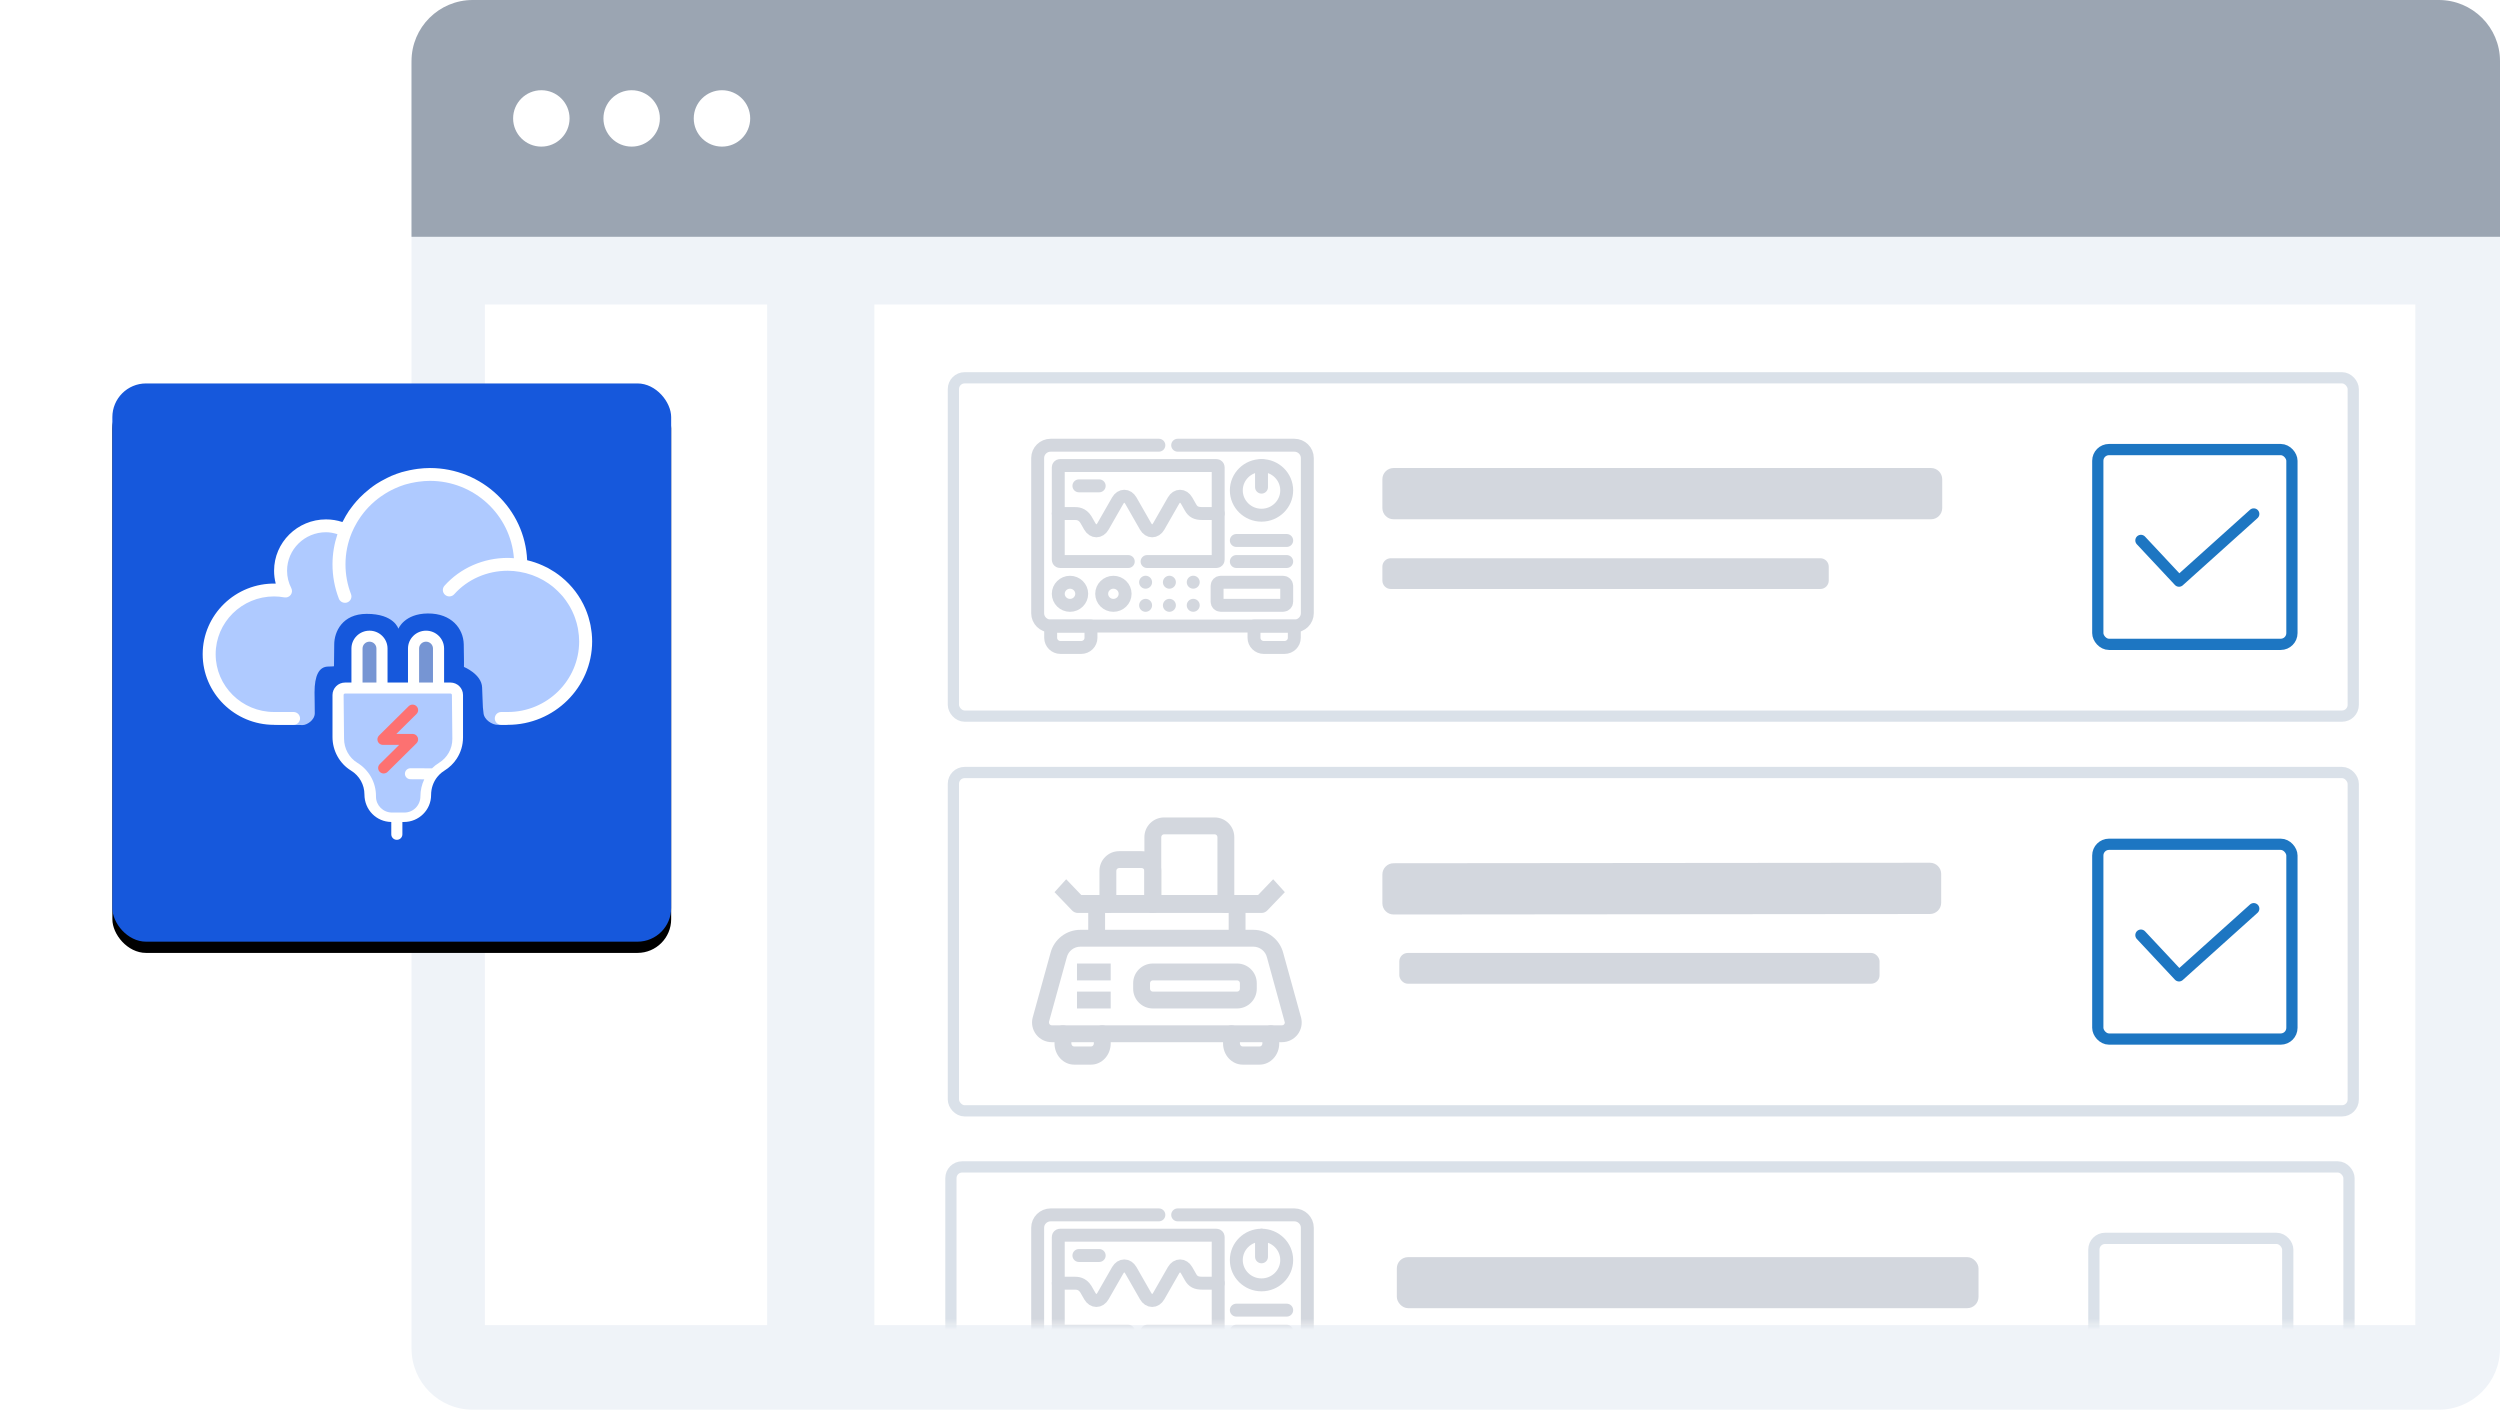 <?xml version="1.0" encoding="UTF-8"?>
<svg width="445px" height="251px" viewBox="0 0 445 251" version="1.1" xmlns="http://www.w3.org/2000/svg" xmlns:xlink="http://www.w3.org/1999/xlink">
    <title>Group 33</title>
    <defs>
        <rect id="path-1" x="0" y="0" width="274.291" height="181.67"></rect>
        <rect id="path-3" x="0" y="0" width="99.468" height="99.367" rx="6"></rect>
        <filter x="-31.2%" y="-29.2%" width="162.3%" height="162.4%" filterUnits="objectBoundingBox" id="filter-4">
            <feOffset dx="0" dy="2" in="SourceAlpha" result="shadowOffsetOuter1"></feOffset>
            <feGaussianBlur stdDeviation="10" in="shadowOffsetOuter1" result="shadowBlurOuter1"></feGaussianBlur>
            <feColorMatrix values="0 0 0 0 0.69   0 0 0 0 0.702   0 0 0 0 0.718  0 0 0 0.4 0" type="matrix" in="shadowBlurOuter1"></feColorMatrix>
        </filter>
    </defs>
    <g id="Page-1" stroke="none" stroke-width="1" fill="none" fill-rule="evenodd">
        <g id="Pain-Management-Labs" transform="translate(-322, -4780)">
            <g id="Group-33" transform="translate(342, 4780)">
                <g id="path-1-link" transform="translate(53.251, 1.004)" fill="#EFF3F8">
                    <path d="M10.902,0 L360.848,0 C366.869,0 371.749,4.879 371.749,10.897 L371.749,239.025 C371.749,245.044 366.869,249.922 360.848,249.922 L10.902,249.922 C4.881,249.922 0,245.044 0,239.025 L0,10.897 C0,4.879 4.881,0 10.902,0 Z" id="path-1"></path>
                </g>
                <path d="M64.152,0 L414.098,0 C420.119,0 425,4.87 425,10.877 L425,42.156 L425,42.156 L53.251,42.156 L53.251,10.877 C53.251,4.87 58.131,0 64.152,0 Z" id="Rectangle" fill="#9BA5B2" fill-rule="nonzero"></path>
                <ellipse id="Oval" fill="#FFFFFF" fill-rule="nonzero" cx="76.359" cy="21.078" rx="5.024" ry="5.019"></ellipse>
                <ellipse id="Oval-Copy-7" fill="#FFFFFF" fill-rule="nonzero" cx="92.435" cy="21.078" rx="5.024" ry="5.019"></ellipse>
                <ellipse id="Oval-Copy-8" fill="#FFFFFF" fill-rule="nonzero" cx="108.511" cy="21.078" rx="5.024" ry="5.019"></ellipse>
                <g id="Group-14" transform="translate(135.638, 54.2)">
                    <g id="Mask" fill="#FFFFFF" fill-rule="nonzero">
                        <rect id="path-3" x="0" y="0" width="274.291" height="181.67"></rect>
                    </g>
                    <g id="Clipped">
                        <mask id="mask-2" fill="white">
                            <use xlink:href="#path-1"></use>
                        </mask>
                        <g id="path-3"></g>
                        <g id="Group-Copy" mask="url(#mask-2)" stroke-linecap="round" stroke-linejoin="round">
                            <g transform="translate(29.066, 162.048)" id="Group">
                                <g transform="translate(24, 18) scale(-1, 1) rotate(-180) translate(-24, -18) ">
                                    <path d="M24.921,36 L45.684,36 C46.957,36 48,34.974 48,33.717 L48,6.091 C48,4.836 46.957,3.808 45.684,3.808 L2.316,3.808 C1.04,3.808 -7.30393319e-17,4.836 -7.30393319e-17,6.091 L-7.30393319e-17,33.717 C-7.30393319e-17,34.974 1.04,36 2.316,36 L21.576,36" id="Path" stroke="#D3D7DE" stroke-width="2.3"></path>
                                    <line x1="35.36" y1="19.043" x2="44.329" y2="19.043" id="Path" stroke="#D3D7DE" stroke-width="2.3"></line>
                                    <line x1="35.36" y1="15.297" x2="44.329" y2="15.297" id="Path" stroke="#D3D7DE" stroke-width="2.3"></line>
                                    <line x1="19.215" y1="11.616" x2="19.209" y2="11.61" id="Path" stroke="#D3D7DE" stroke-width="2.3"></line>
                                    <line x1="23.453" y1="11.616" x2="23.444" y2="11.61" id="Path" stroke="#D3D7DE" stroke-width="2.3"></line>
                                    <line x1="19.215" y1="7.503" x2="19.209" y2="7.497" id="Path" stroke="#D3D7DE" stroke-width="2.3"></line>
                                    <line x1="23.453" y1="7.503" x2="23.444" y2="7.497" id="Path" stroke="#D3D7DE" stroke-width="2.3"></line>
                                    <line x1="27.696" y1="11.621" x2="27.688" y2="11.615" id="Path" stroke="#D3D7DE" stroke-width="2.3"></line>
                                    <line x1="27.696" y1="7.508" x2="27.688" y2="7.502" id="Path" stroke="#D3D7DE" stroke-width="2.3"></line>
                                    <line x1="7.34" y1="28.767" x2="10.953" y2="28.767" id="Path" stroke="#D3D7DE" stroke-width="2.3"></line>
                                    <path d="M5.755,7.495 C6.904,7.495 7.841,8.418 7.841,9.551 C7.841,10.682 6.904,11.608 5.755,11.608 C4.608,11.608 3.669,10.682 3.669,9.551 C3.669,8.418 4.608,7.495 5.755,7.495 Z" id="Path" stroke="#D3D7DE" stroke-width="2.3"></path>
                                    <path d="M13.48,7.495 C14.63,7.495 15.567,8.418 15.567,9.551 C15.567,10.682 14.63,11.608 13.48,11.608 C12.333,11.608 11.394,10.682 11.394,9.551 C11.394,8.418 12.333,7.495 13.48,7.495 Z" id="Path" stroke="#D3D7DE" stroke-width="2.3"></path>
                                    <path d="M35.36,27.963 C35.36,25.52 37.367,23.542 39.844,23.542 C42.322,23.542 44.329,25.52 44.329,27.963 C44.329,30.403 42.322,32.383 39.844,32.383 C37.367,32.383 35.36,30.403 35.36,27.963 Z" id="Path" stroke="#D3D7DE" stroke-width="2.3"></path>
                                    <line x1="39.846" y1="32.383" x2="39.846" y2="28.535" id="Path" stroke="#D3D7DE" stroke-width="2.3"></line>
                                    <path d="M32.573,11.608 L43.691,11.608 C44.041,11.608 44.329,11.324 44.329,10.979 L44.329,8.129 C44.329,7.784 44.041,7.5 43.691,7.5 L32.573,7.5 C32.223,7.5 31.938,7.784 31.938,8.129 L31.938,10.979 C31.938,11.324 32.223,11.608 32.573,11.608 Z" id="Path" stroke="#D3D7DE" stroke-width="2.3"></path>
                                    <path d="M2.316,3.808 L9.489,3.808 L9.489,1.714 C9.489,0.772 8.706,0 7.75,0 L4.055,0 C3.099,0 2.316,0.772 2.316,1.714 L2.316,3.808 Z" id="Path" stroke="#D3D7DE" stroke-width="2.3"></path>
                                    <path d="M45.684,3.808 L38.508,3.808 L38.508,1.714 C38.508,0.772 39.291,0 40.247,0 L43.945,0 C44.901,0 45.684,0.772 45.684,1.714 L45.684,3.808 Z" id="Path" stroke="#D3D7DE" stroke-width="2.3"></path>
                                    <path d="M16.128,15.294 L3.989,15.294 C3.814,15.294 3.669,15.435 3.669,15.607 L3.669,32.068 C3.669,32.24 3.814,32.383 3.989,32.383 L31.812,32.383 C31.987,32.383 32.132,32.24 32.132,32.068 L32.132,15.607 C32.132,15.435 31.987,15.294 31.812,15.294 L19.473,15.294" id="Path" stroke="#D3D7DE" stroke-width="2.3"></path>
                                    <path d="M3.668,23.839 L6.601,23.839 C6.995,23.839 7.92,23.839 8.585,22.765 L9.284,21.542 C9.883,20.495 11.027,20.495 11.624,21.542 L14.25,26.136 C14.846,27.18 15.991,27.18 16.588,26.136 L19.213,21.542 C19.81,20.495 20.954,20.495 21.551,21.542 L24.177,26.136 C24.773,27.18 25.918,27.18 26.517,26.136 L27.202,24.932 C27.656,24.136 28.193,23.839 29.323,23.839 L32.132,23.839" id="Path" stroke="#D3D7DE" stroke-width="2.3"></path>
                                </g>
                            </g>
                        </g>
                        <g id="Group" mask="url(#mask-2)">
                            <g transform="translate(13.624, 153.511)">
                                <rect id="Rectangle" stroke="#DAE1E9" stroke-width="2" fill="none" x="0" y="0" width="248.86" height="59.951" rx="2"></rect>
                                <rect id="Rectangle" stroke="#DAE1E9" stroke-width="2" fill="none" x="203.447" y="12.717" width="34.513" height="34.517" rx="2"></rect>
                                <rect id="Rectangle" stroke="none" fill="#D3D7DE" fill-rule="evenodd" x="79.374" y="16.059" width="103.54" height="9.084" rx="2"></rect>
                                <rect id="Rectangle-Copy" stroke="none" fill="#D3D7DE" fill-rule="evenodd" x="49.268" y="32.45" width="85.375" height="5.45" rx="1.5"></rect>
                            </g>
                        </g>
                    </g>
                </g>
                <g id="Group-14" transform="translate(149.704, 67.248)">
                    <rect id="Rectangle" stroke="#DAE1E9" stroke-width="2" x="0" y="0" width="249.173" height="60.222" rx="2"></rect>
                    <g id="Group" transform="translate(15, 12)" stroke="#D3D7DE" stroke-linecap="round" stroke-linejoin="round" stroke-width="2.3">
                        <g transform="translate(24, 18) scale(-1, 1) rotate(-180) translate(-24, -18) " id="Path">
                            <path d="M24.921,36 L45.684,36 C46.957,36 48,34.974 48,33.717 L48,6.091 C48,4.836 46.957,3.808 45.684,3.808 L2.316,3.808 C1.04,3.808 -7.30393319e-17,4.836 -7.30393319e-17,6.091 L-7.30393319e-17,33.717 C-7.30393319e-17,34.974 1.04,36 2.316,36 L21.576,36"></path>
                            <line x1="35.36" y1="19.043" x2="44.329" y2="19.043"></line>
                            <line x1="35.36" y1="15.297" x2="44.329" y2="15.297"></line>
                            <line x1="19.215" y1="11.616" x2="19.209" y2="11.61"></line>
                            <line x1="23.453" y1="11.616" x2="23.444" y2="11.61"></line>
                            <line x1="19.215" y1="7.503" x2="19.209" y2="7.497"></line>
                            <line x1="23.453" y1="7.503" x2="23.444" y2="7.497"></line>
                            <line x1="27.696" y1="11.621" x2="27.688" y2="11.615"></line>
                            <line x1="27.696" y1="7.508" x2="27.688" y2="7.502"></line>
                            <line x1="7.34" y1="28.767" x2="10.953" y2="28.767"></line>
                            <path d="M5.755,7.495 C6.904,7.495 7.841,8.418 7.841,9.551 C7.841,10.682 6.904,11.608 5.755,11.608 C4.608,11.608 3.669,10.682 3.669,9.551 C3.669,8.418 4.608,7.495 5.755,7.495 Z"></path>
                            <path d="M13.48,7.495 C14.63,7.495 15.567,8.418 15.567,9.551 C15.567,10.682 14.63,11.608 13.48,11.608 C12.333,11.608 11.394,10.682 11.394,9.551 C11.394,8.418 12.333,7.495 13.48,7.495 Z"></path>
                            <path d="M35.36,27.963 C35.36,25.52 37.367,23.542 39.844,23.542 C42.322,23.542 44.329,25.52 44.329,27.963 C44.329,30.403 42.322,32.383 39.844,32.383 C37.367,32.383 35.36,30.403 35.36,27.963 Z"></path>
                            <line x1="39.846" y1="32.383" x2="39.846" y2="28.535"></line>
                            <path d="M32.573,11.608 L43.691,11.608 C44.041,11.608 44.329,11.324 44.329,10.979 L44.329,8.129 C44.329,7.784 44.041,7.5 43.691,7.5 L32.573,7.5 C32.223,7.5 31.938,7.784 31.938,8.129 L31.938,10.979 C31.938,11.324 32.223,11.608 32.573,11.608 Z"></path>
                            <path d="M2.316,3.808 L9.489,3.808 L9.489,1.714 C9.489,0.772 8.706,0 7.75,0 L4.055,0 C3.099,0 2.316,0.772 2.316,1.714 L2.316,3.808 Z"></path>
                            <path d="M45.684,3.808 L38.508,3.808 L38.508,1.714 C38.508,0.772 39.291,0 40.247,0 L43.945,0 C44.901,0 45.684,0.772 45.684,1.714 L45.684,3.808 Z"></path>
                            <path d="M16.128,15.294 L3.989,15.294 C3.814,15.294 3.669,15.435 3.669,15.607 L3.669,32.068 C3.669,32.24 3.814,32.383 3.989,32.383 L31.812,32.383 C31.987,32.383 32.132,32.24 32.132,32.068 L32.132,15.607 C32.132,15.435 31.987,15.294 31.812,15.294 L19.473,15.294"></path>
                            <path d="M3.668,23.839 L6.601,23.839 C6.995,23.839 7.92,23.839 8.585,22.765 L9.284,21.542 C9.883,20.495 11.027,20.495 11.624,21.542 L14.25,26.136 C14.846,27.18 15.991,27.18 16.588,26.136 L19.213,21.542 C19.81,20.495 20.954,20.495 21.551,21.542 L24.177,26.136 C24.773,27.18 25.918,27.18 26.517,26.136 L27.202,24.932 C27.656,24.136 28.193,23.839 29.323,23.839 L32.132,23.839"></path>
                        </g>
                    </g>
                    <rect id="Rectangle" stroke="#1D76C2" stroke-width="2" x="203.703" y="12.774" width="34.557" height="34.673" rx="2"></rect>
                    <path d="M78.359,16.059 L174.011,16.059 C175.115,16.059 176.011,16.955 176.011,18.059 L176.011,23.184 C176.011,24.288 175.115,25.184 174.011,25.184 L78.359,25.184 C77.255,25.184 76.359,24.288 76.359,23.184 L76.359,18.059 C76.359,16.955 77.255,16.059 78.359,16.059 Z" id="Rectangle" fill="#D3D7DE" fill-rule="nonzero"></path>
                    <path d="M77.859,32.119 L154.314,32.119 C155.142,32.119 155.814,32.79 155.814,33.619 L155.814,36.093 C155.814,36.922 155.142,37.593 154.314,37.593 L77.859,37.593 C77.031,37.593 76.359,36.922 76.359,36.093 L76.359,33.619 C76.359,32.79 77.031,32.119 77.859,32.119 Z" id="Rectangle-Copy" fill="#D3D7DE" fill-rule="nonzero"></path>
                    <polyline id="Path-4" stroke="#1D76C2" stroke-width="2" stroke-linecap="round" stroke-linejoin="round" points="211.38 28.947 218.16 36.194 231.463 24.237"></polyline>
                </g>
                <g id="Group-14" transform="translate(149.704, 137.507)">
                    <rect id="Rectangle" stroke="#DAE1E9" stroke-width="2" x="0" y="0" width="249.173" height="60.222" rx="2"></rect>
                    <rect id="Rectangle" stroke="#1D76C2" stroke-width="2" x="203.703" y="12.774" width="34.557" height="34.673" rx="2"></rect>
                    <g id="Group" transform="translate(14, 8)" fill="#D3D7DE" fill-rule="nonzero">
                        <path d="M10.5,44 L7.5,44 C5.57,44 4,42.309 4,40.231 L4,38.615 C4,37.723 4.672,37 5.5,37 C6.328,37 7,37.723 7,38.615 L7,40.231 C7,40.528 7.224,40.769 7.5,40.769 L10.5,40.769 C10.776,40.769 11,40.528 11,40.231 L11,38.615 C11,37.723 11.672,37 12.5,37 C13.328,37 14,37.723 14,38.615 L14,40.231 C14,42.309 12.43,44 10.5,44 L10.5,44 Z M40.5,44 L37.5,44 C35.57,44 34,42.309 34,40.231 L34,38.615 C34,37.723 34.672,37 35.5,37 C36.328,37 37,37.723 37,38.615 L37,40.231 C37,40.528 37.224,40.769 37.5,40.769 L40.5,40.769 C40.776,40.769 41,40.528 41,40.231 L41,38.615 C41,37.723 41.672,37 42.5,37 C43.328,37 44,37.723 44,38.615 L44,40.231 C44,42.309 42.43,44 40.5,44 L40.5,44 Z" id="Shape"></path>
                        <path d="M44.497,40 L3.499,40 C2.419,39.998 1.401,39.499 0.738,38.647 C0.075,37.795 -0.158,36.685 0.107,35.638 L3.287,24.116 C3.913,21.689 6.104,19.995 8.61,20 L39.387,20 C41.904,19.999 44.1,21.707 44.719,24.146 L47.885,35.606 C48.161,36.656 47.934,37.775 47.271,38.636 C46.608,39.496 45.583,40 44.497,40 L44.497,40 Z M8.61,23 C7.466,23 6.468,23.776 6.188,24.884 L3.008,36.404 C2.999,36.776 3.223,37 3.499,37 L44.497,37 C44.773,37 44.997,36.776 44.997,36.5 L41.817,24.916 C41.545,23.794 40.542,23.003 39.387,23 L8.61,23 Z" id="Shape"></path>
                        <path d="M36.5,34 L21.5,34 C19.57,34 18,32.43 18,30.5 L18,29.5 C18,27.57 19.57,26 21.5,26 L36.5,26 C38.43,26 40,27.57 40,29.5 L40,30.5 C40,32.43 38.43,34 36.5,34 Z M21.5,29 C21.224,29 21,29.224 21,29.5 L21,30.5 C21,30.776 21.224,31 21.5,31 L36.5,31 C36.776,31 37,30.776 37,30.5 L37,29.5 C37,29.224 36.776,29 36.5,29 L21.5,29 Z M8,26 L14,26 L14,29 L8,29 L8,26 Z M8,31 L14,31 L14,34 L8,34 L8,31 Z M11.5,22.5 C10.672,22.5 10,21.828 10,21 L10,15.5 C10,14.672 10.672,14 11.5,14 C12.328,14 13,14.672 13,15.5 L13,21 C13,21.828 12.328,22.5 11.5,22.5 L11.5,22.5 Z M36.5,22.5 C35.672,22.5 35,21.828 35,21 L35,15.5 C35,14.672 35.672,14 36.5,14 C37.328,14 38,14.672 38,15.5 L38,21 C38,21.828 37.328,22.5 36.5,22.5 L36.5,22.5 Z" id="Shape"></path>
                        <path d="M40.846,17 L8.154,17 C7.766,17 7.393,16.838 7.116,16.547 L4,13.297 L6.078,11 L8.758,13.798 L40.24,13.798 L42.922,11 L45,13.297 L41.884,16.547 C41.607,16.838 41.234,17 40.846,17 L40.846,17 Z" id="Path"></path>
                        <path d="M21.5,17 C20.672,17 20,16.328 20,15.5 L20,9.5 C20,9.224 19.776,9 19.5,9 L15.5,9 C15.224,9 15,9.224 15,9.5 L15,15.5 C15,16.328 14.328,17 13.5,17 C12.672,17 12,16.328 12,15.5 L12,9.5 C12,7.57 13.57,6 15.5,6 L19.5,6 C21.43,6 23,7.57 23,9.5 L23,15.5 C23,16.328 22.328,17 21.5,17 L21.5,17 Z" id="Path"></path>
                        <path d="M34.5,17 C33.672,17 33,16.328 33,15.5 L33,3.5 C33,3.224 32.776,3 32.5,3 L23.5,3 C23.224,3 23,3.224 23,3.5 L23,15.5 C23,16.328 22.328,17 21.5,17 C20.672,17 20,16.328 20,15.5 L20,3.5 C20,1.57 21.57,0 23.5,0 L32.5,0 C34.43,0 36,1.57 36,3.5 L36,15.5 C36,16.328 35.328,17 34.5,17 L34.5,17 Z" id="Path"></path>
                    </g>
                    <path d="M78.359,16.149 L173.827,16.061 C174.932,16.058 175.828,16.953 175.829,18.057 C175.829,18.058 175.829,18.059 175.827,18.059 L175.827,23.184 C175.826,24.288 174.931,25.183 173.827,25.186 L78.359,25.273 C77.255,25.276 76.359,24.381 76.358,23.277 C76.358,23.276 76.358,23.276 76.359,23.275 L76.359,18.151 C76.361,17.047 77.255,16.152 78.359,16.149 Z" id="Rectangle" fill="#D3D7DE" fill-rule="nonzero"></path>
                    <rect id="Rectangle-Copy" fill="#D3D7DE" fill-rule="nonzero" x="79.374" y="32.119" width="85.483" height="5.475" rx="1.5"></rect>
                    <polyline id="Path-4" stroke="#1D76C2" stroke-width="2" stroke-linecap="round" stroke-linejoin="round" points="211.38 28.947 218.16 36.194 231.463 24.237"></polyline>
                </g>
                <rect id="Mask" fill="#FFFFFF" fill-rule="nonzero" transform="translate(91.43, 145.035) scale(-1, 1) translate(-91.43, -145.035) " x="66.312" y="54.2" width="50.236" height="181.67"></rect>
                <g id="path-19" transform="translate(0, 68.252)">
                    <use fill="black" fill-opacity="1" filter="url(#filter-4)" xlink:href="#path-3"></use>
                    <use fill="#1658DC" fill-rule="evenodd" xlink:href="#path-3"></use>
                </g>
                <g id="Interface-Instruments-Copy" transform="translate(16.076, 83.307)" fill-rule="nonzero">
                    <path d="M58.891,43.416 L53.973,45.721 C53.973,45.721 54.129,45.706 52.406,45.709 C51.66,45.71 50.054,44.898 49.981,43.538 L49.878,42.594 C49.884,42.594 49.829,41.433 49.806,40.83 C49.783,40.236 49.76,39.636 49.74,39.066 C49.654,36.69 46.507,35.407 46.507,35.407 C46.507,35.407 46.539,34.143 46.47,31.361 C46.401,28.579 44.289,25.859 40.072,25.891 C35.901,25.922 34.836,28.612 34.836,28.612 C34.836,28.612 34.096,25.947 29.179,25.961 C24.84,25.973 23.427,29.165 23.417,31.383 C23.407,33.6 23.374,35.287 23.374,35.287 C23.374,35.287 23.026,35.34 22.373,35.34 C20.693,35.34 19.918,36.955 19.911,39.937 C19.907,41.363 19.974,42.537 19.954,43.672 C19.932,44.913 18.513,45.756 17.814,45.751 C16.417,45.74 13.621,45.719 13.621,45.719 C13.621,45.719 9.658,45.5 6.161,42.719 C2.291,39.639 1.541,30.754 1.541,30.754 C1.541,30.754 4.116,25.639 7.124,23.516 C9.408,21.901 14.564,20.447 14.564,20.447 C14.564,20.447 14.239,15.441 17.297,11.986 C19.481,9.517 24.998,11.414 24.998,11.414 L26.238,10.599 C28.289,1.25 40.098,-0.086 47.658,3.037 C53.223,5.336 58.584,10.416 56.744,17.363 C56.744,17.363 66.364,20.266 67.537,26.451 C67.804,27.86 68.61,35.462 67.802,36.919 C65.556,40.971 58.891,43.416 58.891,43.416 Z" id="Shape" fill="#AFCAFF"></path>
                    <path d="M54.306,45.714 L53.15,45.714 C52.512,45.714 51.995,45.205 51.995,44.571 C51.995,43.94 52.512,43.429 53.15,43.429 L54.306,43.429 C61.312,43.429 67.015,37.79 67.015,30.856 C67.015,30.155 66.941,29.471 66.829,28.801 C66.812,28.697 66.801,28.592 66.781,28.49 C66.664,27.879 66.493,27.287 66.29,26.711 C66.236,26.558 66.18,26.404 66.12,26.251 C65.909,25.721 65.663,25.207 65.382,24.712 C65.285,24.543 65.181,24.378 65.076,24.214 C64.785,23.751 64.472,23.303 64.122,22.882 C64.004,22.739 63.871,22.608 63.745,22.469 C63.417,22.108 63.07,21.765 62.7,21.443 C62.583,21.341 62.472,21.233 62.352,21.136 C61.879,20.753 61.374,20.41 60.845,20.098 C60.747,20.039 60.653,19.978 60.553,19.923 C59.966,19.597 59.349,19.312 58.705,19.078 C58.661,19.062 58.616,19.045 58.57,19.03 C57.88,18.787 57.16,18.597 56.415,18.474 L56.413,18.474 C55.726,18.359 55.025,18.286 54.306,18.286 C50.62,18.286 47.146,19.813 44.772,22.472 C44.352,22.94 43.62,22.989 43.142,22.57 C42.663,22.155 42.619,21.43 43.041,20.956 C45.852,17.805 49.956,15.999 54.306,15.999 C54.675,15.999 55.039,16.028 55.402,16.054 C54.826,8.358 48.343,2.286 40.44,2.286 C39.762,2.286 39.095,2.347 38.438,2.434 C38.26,2.456 38.083,2.484 37.908,2.514 C37.334,2.61 36.769,2.734 36.218,2.894 C36.111,2.924 36.002,2.95 35.897,2.984 C35.343,3.157 34.806,3.372 34.281,3.607 C34.059,3.704 33.844,3.81 33.628,3.918 C33.238,4.114 32.859,4.331 32.489,4.561 C32.214,4.732 31.944,4.91 31.681,5.097 C31.332,5.346 30.992,5.606 30.665,5.885 C30.46,6.059 30.26,6.239 30.066,6.423 C29.715,6.757 29.377,7.104 29.06,7.473 C28.918,7.634 28.783,7.799 28.649,7.967 C28.316,8.387 28.003,8.826 27.715,9.285 C27.626,9.425 27.538,9.567 27.453,9.711 C27.12,10.283 26.812,10.873 26.552,11.496 C25.826,13.238 25.42,15.144 25.42,17.143 C25.42,18.972 25.751,20.756 26.404,22.449 C26.632,23.037 26.335,23.697 25.739,23.923 C25.603,23.975 25.463,23.997 25.326,23.997 C24.86,23.997 24.423,23.72 24.246,23.263 C23.491,21.311 23.109,19.251 23.109,17.143 C23.109,15.267 23.425,13.466 23.99,11.776 C23.328,11.571 22.651,11.429 21.953,11.429 C18.131,11.429 15.021,14.502 15.021,18.286 C15.021,19.365 15.275,20.409 15.774,21.384 C15.973,21.771 15.934,22.234 15.672,22.582 C15.412,22.931 14.974,23.104 14.543,23.027 C13.891,22.914 13.292,22.856 12.71,22.856 C6.974,22.856 2.311,27.47 2.311,33.142 C2.311,38.817 6.974,43.428 12.71,43.428 L16.176,43.428 C16.814,43.428 17.332,43.94 17.332,44.571 C17.332,45.205 16.814,45.714 16.176,45.714 L12.71,45.714 C5.702,45.714 0,40.076 0,33.142 C0,26.114 5.856,20.41 13.004,20.573 C12.808,19.831 12.71,19.066 12.71,18.286 C12.71,13.245 16.856,9.145 21.953,9.145 C22.952,9.145 23.93,9.302 24.873,9.615 C24.908,9.544 24.956,9.481 24.993,9.41 C25.31,8.793 25.652,8.189 26.04,7.616 C26.131,7.482 26.235,7.357 26.329,7.225 C26.64,6.793 26.968,6.376 27.318,5.975 C27.519,5.742 27.729,5.516 27.943,5.294 C28.216,5.013 28.501,4.747 28.792,4.485 C29.128,4.181 29.473,3.892 29.83,3.616 C30.185,3.343 30.545,3.078 30.92,2.833 C31.191,2.656 31.468,2.496 31.748,2.335 C32.098,2.133 32.457,1.946 32.822,1.768 C33.072,1.647 33.317,1.518 33.574,1.41 C34.176,1.151 34.796,0.926 35.43,0.736 C35.624,0.678 35.822,0.637 36.017,0.587 C36.54,0.45 37.068,0.337 37.607,0.25 C37.82,0.215 38.029,0.18 38.243,0.152 C38.964,0.062 39.695,0 40.44,0 C49.749,0 57.367,7.296 57.755,16.41 C57.756,16.41 57.758,16.412 57.76,16.412 C58.713,16.634 59.63,16.945 60.503,17.34 C60.811,17.477 61.118,17.619 61.415,17.774 C61.483,17.811 61.546,17.852 61.614,17.888 C61.973,18.086 62.324,18.297 62.663,18.521 C62.696,18.542 62.726,18.563 62.757,18.585 C63.136,18.839 63.501,19.11 63.854,19.397 L63.854,19.397 C65.717,20.91 67.189,22.848 68.134,25.06 C68.143,25.081 68.151,25.104 68.162,25.127 C68.325,25.515 68.473,25.913 68.602,26.318 C68.633,26.411 68.661,26.504 68.69,26.599 C68.792,26.938 68.883,27.284 68.96,27.635 C68.989,27.763 69.018,27.889 69.043,28.017 C69.109,28.356 69.16,28.697 69.201,29.041 C69.218,29.172 69.24,29.3 69.252,29.431 C69.299,29.901 69.326,30.375 69.326,30.856 C69.326,39.048 62.588,45.714 54.306,45.714 L54.306,45.714 Z" id="Shape" fill="#FFFFFF"></path>
                    <g id="plug" transform="translate(23.109, 28.953)">
                        <path d="M19.863,9.233 L19.863,3.178 C19.863,1.426 18.422,0 16.65,0 C14.878,0 13.437,1.426 13.437,3.178 L13.437,9.233 L9.796,9.233 L9.796,3.178 C9.796,1.426 8.354,0 6.583,0 C4.811,0 3.37,1.426 3.37,3.178 L3.37,9.233 L2.241,9.233 C1.005,9.233 0,10.227 0,11.449 L0,18.953 C0,21.374 1.261,23.653 3.29,24.899 C4.79,25.82 5.685,27.412 5.685,29.157 C5.685,31.889 7.823,34.022 10.463,34.053 L10.463,36.252 C10.463,36.792 10.905,37.229 11.451,37.229 C11.997,37.229 12.44,36.792 12.44,36.252 L12.44,34.054 L12.712,34.054 C15.379,34.054 17.548,31.909 17.548,29.271 C17.548,28.038 17.953,26.918 18.654,26.036 C18.78,25.88 18.877,25.777 19.033,25.613 C19.295,25.352 19.586,25.118 19.904,24.923 C20.807,24.368 21.552,23.639 22.106,22.793 C22.833,21.686 23.232,20.379 23.232,19.003 C23.232,19.003 23.232,17.501 23.232,15.988 L23.232,11.449 C23.232,10.227 22.227,9.233 20.992,9.233 L19.863,9.233 Z" id="Fill-1" fill="#FFFFFF"></path>
                        <path d="M6.582,1.956 C7.264,1.956 7.818,2.504 7.818,3.178 L7.818,9.233 L5.347,9.233 L5.347,3.178 C5.347,2.504 5.901,1.956 6.582,1.956 Z" id="Path" fill="#7695D3"></path>
                        <path d="M13.88,24.487 C13.334,24.487 12.891,24.925 12.891,25.465 C12.891,26.004 13.334,26.442 13.88,26.442 L16.334,26.459 C15.891,27.39 15.649,28.423 15.649,29.484 C15.649,31.107 14.367,32.375 12.79,32.375 L10.599,32.375 C9.022,32.375 7.74,31.107 7.74,29.547 L7.74,29.434 C7.74,27.007 6.496,24.794 4.412,23.514 C2.958,22.622 2.056,20.98 2.056,19.23 L1.977,11.449 C1.977,11.305 2.095,11.189 2.241,11.189 L20.992,11.189 C21.137,11.189 21.255,11.305 21.255,11.449 L21.334,19.279 C21.334,21.025 20.439,22.617 18.94,23.538 C18.492,23.812 18.082,24.138 17.715,24.503 L13.88,24.487 Z" id="Path" fill="#AFCAFF"></path>
                        <path d="M13.553,13.447 L8.281,18.662 C7.998,18.942 7.914,19.363 8.067,19.728 C8.22,20.093 8.58,20.332 8.98,20.332 L11.866,20.332 L8.413,23.747 C8.027,24.129 8.027,24.748 8.413,25.13 C8.606,25.321 8.859,25.417 9.112,25.417 C9.365,25.417 9.618,25.321 9.811,25.13 L14.952,20.045 C15.234,19.766 15.319,19.345 15.166,18.98 C15.013,18.614 14.652,18.376 14.252,18.376 L11.367,18.376 L14.952,14.83 C15.338,14.448 15.338,13.829 14.952,13.447 C14.566,13.065 13.94,13.065 13.553,13.447 Z" id="Fill-2" fill="#FD7171"></path>
                        <path d="M10.463,39.702 L10.463,41.332 C10.463,41.872 10.905,42.31 11.451,42.31 C11.997,42.31 12.44,41.872 12.44,41.332 L12.44,39.702 C12.44,39.162 11.997,38.724 11.451,38.724 C10.905,38.724 10.463,39.162 10.463,39.702 Z" id="Fill-3" fill="#1658DC"></path>
                        <path d="M16.65,1.956 C17.331,1.956 17.886,2.504 17.886,3.178 L17.886,9.233 L15.414,9.233 L15.414,3.178 C15.414,2.504 15.969,1.956 16.65,1.956 Z" id="Path" fill="#7695D3"></path>
                    </g>
                </g>
            </g>
        </g>
    </g>
</svg>